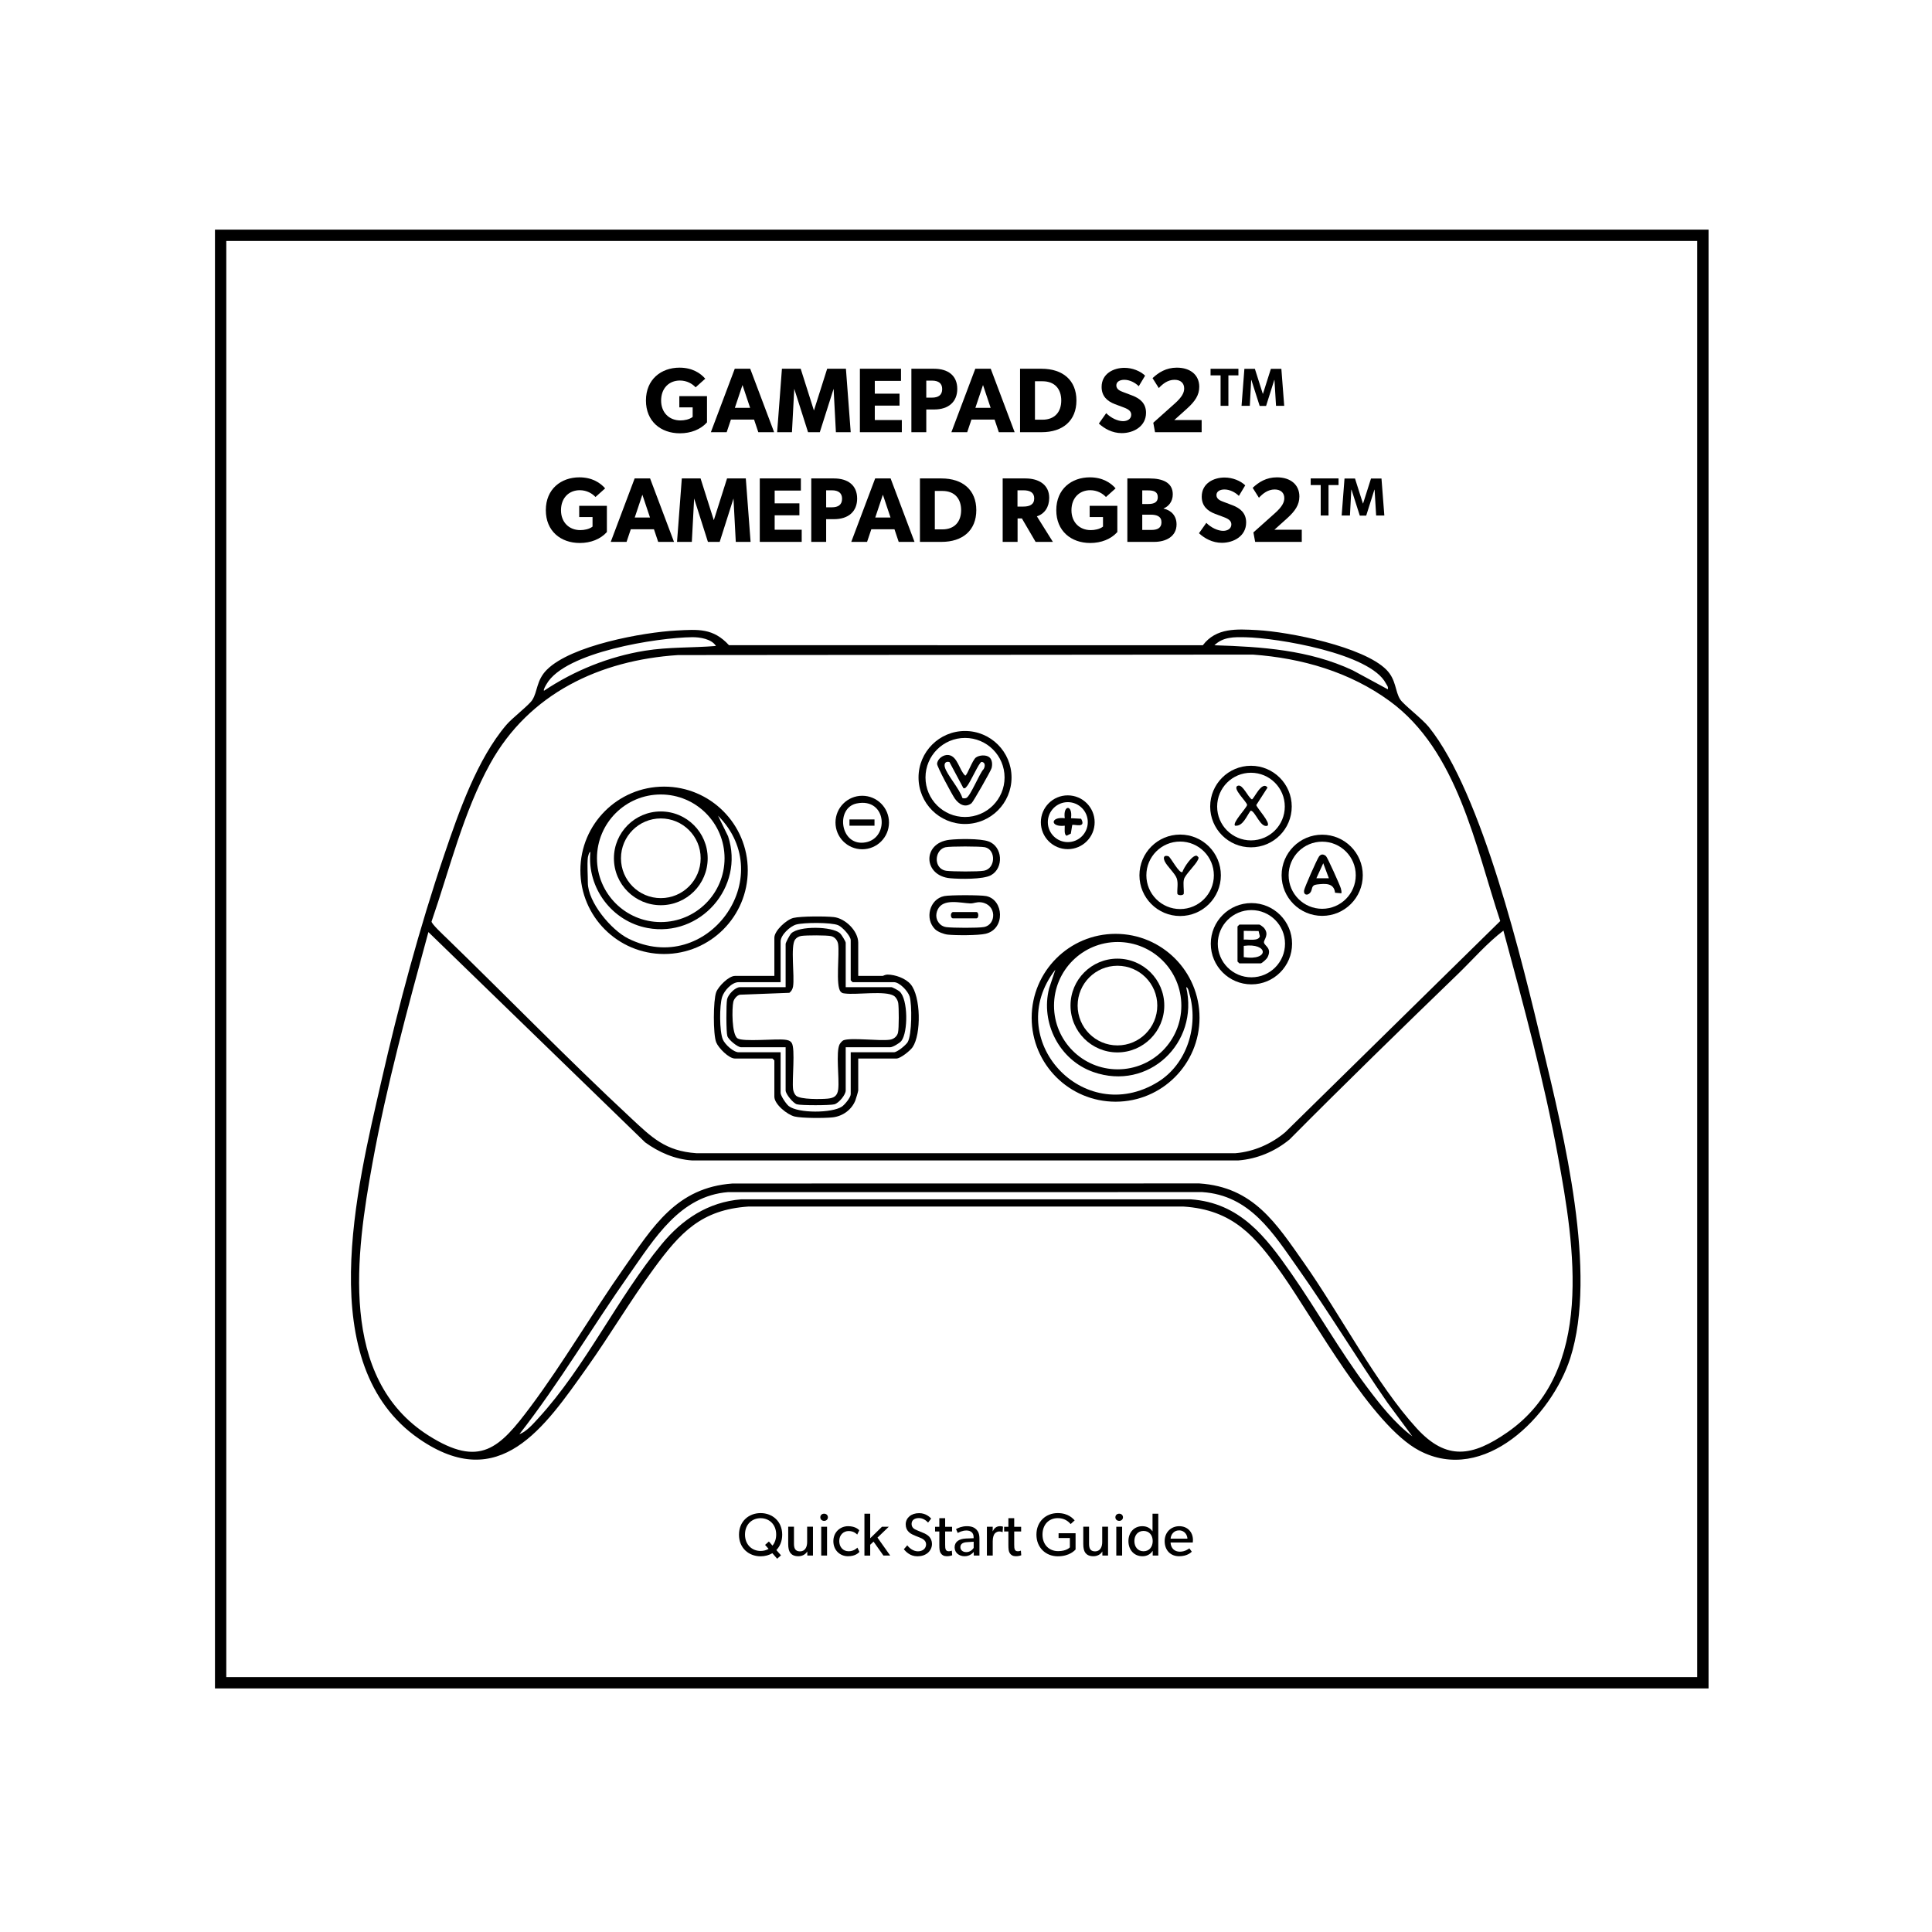 <svg viewBox="0 0 1024 1024" version="1.1" xmlns="http://www.w3.org/2000/svg" id="Layer_1">
  
  <g>
    <path d="M358.621,334.182c11.484-.604,19.376-1.33,27.759,7.786l251.151.016c7.11-9.369,17.987-8.581,28.726-8.019,16.99.889,56.511,8.803,68.578,21.025,5.255,5.324,4.517,11.403,7.281,15.694,1.839,2.852,11.612,10.203,15.206,14.662,28.348,35.183,49.562,124.622,60.44,170.079,11.039,46.128,29.04,119.101,14.526,164.354-9.865,30.759-45.633,67.264-80.104,49.032-25.248-13.353-55.339-68.929-72.659-93.529-14.026-19.922-26.028-34.106-52.287-35.785h-230.583c-25.016,1.679-36.159,13.881-49.99,32.721-12.486,17.009-23.284,35.351-35.51,52.561-22.604,31.822-46.288,67.249-88.938,37.909-56.937-39.168-32.905-133.516-20.064-189.798,9.075-39.776,20.201-81.266,33.31-119.858,7.648-22.515,17.443-50.728,32.967-68.891,3.092-3.617,11.89-10.341,13.682-13.122,2.915-4.524,2.104-10.4,7.713-16.028,12.857-12.903,50.97-19.872,68.795-20.808h0ZM379.456,342.373c-2.283-3.728-8.524-4.699-12.649-4.647-18.335.227-67.336,7.792-77.091,24.813-.385.671-1.858,3.008-1.389,3.582,15.958-10.685,34.376-18.129,53.442-21.22,12.688-2.058,24.965-1.475,37.687-2.527h0ZM735.57,365.353c.348-1.437-.496-2.12-1.038-3.166-8.256-15.917-57.566-24.087-74.361-24.432-6.048-.124-11.864-.266-16.494,4.247,25.147.793,50.165,2.456,73.27,13.264l18.624,10.088h0ZM359.387,347.201c-41.47,2.68-78.975,20.382-99.533,57.465-14.274,25.748-21.54,56.042-31.122,83.76-.019,1.288,6.396,7.24,7.874,8.675,32.528,31.581,64.549,64.517,97.654,95.338,11.214,10.44,18.354,17.633,34.822,18.787h285.728c9.721-.815,18.989-4.884,26.396-11.13l113.949-111.925c-13.251-39.95-22.614-90.295-58.564-116.558-21.18-15.474-46.542-22.792-72.594-24.668l-304.613.257h0ZM227.062,494.019c-11.017,40.441-22.122,81.07-29.636,122.391-8.654,47.589-18.246,114.049,29.693,144.44,27.323,17.322,37.63,6.769,54.171-15.393,17.411-23.329,32.506-49.34,49.295-73.24,15.479-22.036,27.923-42.82,57.689-44.934l247.391-.039c28.7,1.919,40.694,21.092,55.661,42.367,18.81,26.734,38.249,64.152,59.586,87.455,15.863,17.325,29.599,14.871,48.014,2.104,46.52-32.248,35.61-98.682,26.777-146.588-7.423-40.264-18.196-79.878-28.87-119.327-8.832,6.742-16.117,15.279-24.096,22.994-29.933,28.945-59.87,58.078-89.231,87.678-7.685,6.351-17.159,10.344-27.162,11.13h-289.558c-9.081-.602-17.614-4.32-24.865-9.598l-114.86-111.439h0,0ZM748.585,761.298l-13.181-17.828c-16.235-23.444-31-47.965-47.453-71.253-13.185-18.66-25.395-38.733-50.752-40.384l-251.26.009c-25.56,2.004-39.01,24.582-52.292,43.439-19.763,28.056-37.187,57.808-58.352,84.86,3.597-1.224,7.328-5.499,9.984-8.397,25.184-27.476,41.982-63.89,65.448-92.316,10.897-13.199,24.566-22.304,42.103-23.759l238.241-.005c26.074,1.839,39.729,19.72,53.367,39.301,13.755,19.751,25.636,40.947,40.099,60.227,6.962,9.281,14.727,19.154,24.05,26.105h0Z"></path>
    <g>
      <g>
        <path d="M684.649,427.487c0,11.938-9.678,21.615-21.615,21.615s-21.615-9.678-21.615-21.615,9.678-21.615,21.615-21.615,21.615,9.678,21.615,21.615h0ZM680.966,427.499c0-9.9-8.026-17.926-17.926-17.926s-17.926,8.026-17.926,17.926,8.026,17.926,17.926,17.926,17.926-8.026,17.926-17.926Z"></path>
        <path d="M671.823,437.637c-3.743,1.468-6.56-7.967-8.947-7.965-2.175,2.779-4.048,8.427-8.296,7.965-1.506-1.538,5.747-8.938,6.418-10.947.096-1.577-8.569-9.25-4.752-10.278,2.507-.675,5.166,6.112,7.288,7.285,1.01-.035,5.263-10.201,8.295-6.276l-5.982,9.286c.641,1.962,7.665,9.274,5.976,10.931h0Z"></path>
      </g>
      <g>
        <path d="M647.088,463.925c0,11.92-9.662,21.582-21.582,21.582s-21.582-9.662-21.582-21.582,9.662-21.582,21.582-21.582,21.582,9.662,21.582,21.582ZM643.374,463.929c0-9.88-8.009-17.889-17.889-17.889s-17.889,8.009-17.889,17.889,8.009,17.889,17.889,17.889,17.889-8.009,17.889-17.889Z"></path>
        <path d="M626.7,462.184c.646-2.199,5.231-9.23,7.63-8.62.852.758,1.216.802.688,1.992-1.295,2.919-6.847,7.971-7.481,10.442-.596,2.321.07,5.276-.129,7.697-.242,1.026-3.14,1.026-3.382,0-.199-2.671.564-5.544-.328-8.162-.859-2.522-5.138-6.428-6.325-8.935-1.058-2.234-.45-3.568,2.056-2.721,1.33,1.048,5.704,9.379,7.271,8.306h0Z"></path>
      </g>
      <g>
        <path d="M471.181,435.948c0,7.83-6.347,14.177-14.177,14.177s-14.177-6.347-14.177-14.177,6.347-14.177,14.177-14.177,14.177,6.347,14.177,14.177ZM454.034,425.851c-11.061,2.278-8.915,21.805,3.53,20.781,14.108-1.16,12.899-24.165-3.53-20.781Z"></path>
        <rect height="3.317" width="13.269" y="434.323" x="450.234"></rect>
      </g>
      <g>
        <path d="M580.185,435.814c0,7.873-6.382,14.256-14.256,14.256s-14.256-6.382-14.256-14.256,6.382-14.256,14.256-14.256,14.256,6.382,14.256,14.256ZM576.55,435.747c0-5.85-4.742-10.591-10.591-10.591s-10.591,4.742-10.591,10.591,4.742,10.591,10.591,10.591,10.591-4.742,10.591-10.591Z"></path>
        <path d="M567.661,433.663l5.349.289c2.962,5.339-3.886,2.733-4.702,3.309l-.75,4.587-2.21,1.095c-1.502-.472-.937-4.013-.998-5.305-7.841.943-7.807-4.926,0-3.974-1.02-7.255,4.326-7.275,3.311,0h0Z"></path>
      </g>
      <g>
        <path d="M635.772,539.441c0,24.568-19.916,44.484-44.484,44.484s-44.484-19.916-44.484-44.484,19.916-44.484,44.484-44.484,44.484,19.916,44.484,44.484h0ZM626.137,533.023c0-18.636-15.108-33.744-33.744-33.744s-33.744,15.108-33.744,33.744,15.108,33.744,33.744,33.744,33.744-15.108,33.744-33.744ZM628.709,523.228c6.923,29.516-19.919,55.27-49.272,44.949-17.889-6.289-28.043-25.984-23.389-44.295l3.327-9.942c-28.455,36.622,14.703,83.855,54.268,59.575,15.492-9.507,21.822-29.76,16.717-46.972-.267-.898-.591-3.178-1.651-3.316Z"></path>
        <path d="M617.091,532.951c0,13.723-11.125,24.848-24.848,24.848s-24.848-11.125-24.848-24.848,11.125-24.848,24.848-24.848,24.848,11.125,24.848,24.848ZM613.388,532.976c0-11.659-9.451-21.11-21.11-21.11s-21.11,9.452-21.11,21.11,9.451,21.11,21.11,21.11,21.11-9.452,21.11-21.11h0Z"></path>
      </g>
      <g>
        <path d="M396.335,461.283c0,24.499-19.86,44.358-44.358,44.358s-44.358-19.86-44.358-44.358,19.86-44.358,44.358-44.358,44.358,19.86,44.358,44.358h0ZM384.028,454.902c0-18.673-15.138-33.811-33.811-33.811s-33.811,15.138-33.811,33.811,15.138,33.811,33.811,33.811,33.811-15.138,33.811-33.811ZM311.573,454.558c-.434,3.92,0,9.159,0,13.269,0,10.351,12.41,25.157,21.445,29.64,41.681,20.68,80.158-32.26,47.56-65.134l5.323,10.925c8.873,26.904-14.772,53.774-42.643,48.614-18.861-3.492-32.133-21.17-30.365-40.296-.679-.19-1.289,2.7-1.32,2.982h0Z"></path>
        <path d="M375.082,454.935c0,13.721-11.123,24.844-24.844,24.844s-24.844-11.123-24.844-24.844,11.123-24.844,24.844-24.844,24.844,11.123,24.844,24.844h0ZM371.363,454.906c0-11.663-9.455-21.118-21.118-21.118s-21.118,9.455-21.118,21.118,9.455,21.118,21.118,21.118,21.118-9.455,21.118-21.118Z"></path>
      </g>
      <g>
        <path d="M454.878,517.254h12.937c.297,0,1.331-.711,2.603-.705,4.08.022,9.53,1.952,12.224,5.118,5.458,6.413,5.686,26.553,1.054,33.361-1.288,1.893-6.429,6.014-8.582,6.014h-20.235v16.918c0,.439-1.178,4.392-1.474,5.16-1.941,5.044-6.752,8.528-12.123,9.108-4.206.454-16.211.482-20.118-.458-3.847-.926-10.737-6.435-10.737-10.493v-19.24l-.995-.995h-19.903c-3.228,0-8.775-5.623-9.944-8.633-1.672-4.308-1.592-22.165.01-26.511,1.136-3.082,6.663-8.643,9.934-8.643h20.899v-20.235c0-3.766,6.429-9.615,10.074-10.492,3.997-.961,17.126-.942,21.441-.456,6.128.69,12.935,7.391,12.935,13.603v17.581h0ZM450.898,557.724h22.889c1.761,0,6.296-3.749,7.272-5.333,2.321-3.766,2.357-20.038,1.062-24.231-.896-2.899-5.327-7.589-8.334-7.589h-21.894l-.995-.995v-21.23c0-2.26-4.458-7.033-6.635-7.961-3.684-1.57-18.3-1.485-22.257-.364-3.299.935-8.261,5.565-8.261,8.988v21.562h-22.226c-3.657,0-7.693,4.484-8.769,7.817-1.462,4.529-1.462,18.14.346,22.5,1.113,2.685,5.642,6.836,8.424,6.836h22.226v21.562c0,1.491,2.946,5.898,4.316,6.962,5.05,3.922,22.923,3.768,28.147.289,1.525-1.015,4.69-4.872,4.69-6.589v-22.226.002h0Z"></path>
        <path d="M448.244,523.225h24.216c.6,0,3.681,1.684,4.347,2.288,4.542,4.112,4.522,21.623.932,26.213-.928,1.187-4.6,3.345-5.943,3.345h-23.552v22.889c0,2.298-3.575,6.628-5.942,7.327-2.156.637-17.834.667-19.968.007-1.968-.608-5.935-5.425-5.935-7.334v-22.889h-23.552c-1.923,0-6.731-3.982-7.334-5.935-.67-2.171-.654-16.95-.144-19.456.523-2.568,4.26-6.455,6.814-6.455h24.216v-22.889c0-.744,2.217-4.872,2.987-5.638,4.016-3.989,21.609-3.828,25.879-.008.713.638,2.98,4.292,2.98,4.982v23.552h0ZM421.915,580.733c2.308,2.111,13.313,1.884,16.74,1.571,3.348-.305,5.203-1.388,5.622-4.993.663-5.708-1.366-19.677.737-23.811.292-.574,1.36-1.819,1.913-2.068,3.759-1.696,19.268.487,24.83-.381,1.977-.309,3.765-1.759,4.21-3.752.524-2.35.504-13.223.104-15.744-.21-1.322-1.156-2.987-2.259-3.712-4.456-2.93-19.823-.452-25.931-1.271-1.052-.141-1.554-.115-2.331-.986-2.769-3.102-.508-19.974-1.326-25.212-.309-1.977-1.759-3.765-3.752-4.21-2.368-.528-13.196-.502-15.742-.103-1.335.209-2.548.865-3.341,1.966-2.491,3.464-.159,19.387-1.05,24.825-.222,1.353-.851,2.523-1.951,3.357l-26.194,1.007c-1.569.284-3.183,2.259-3.523,3.775-.762,3.399-.884,17.372,2.248,19.367,3.04,1.935,20.049.112,25.157.717,1.433.17,2.743.436,3.568,1.74,1.962,3.099.084,19.429.703,24.506.137,1.122.75,2.664,1.565,3.41h.002Z"></path>
      </g>
      <g>
        <path d="M503.163,445.123c4.846-.58,16.305-.731,20.708.817,7.61,2.676,8.257,14.158,1.365,17.94-4.188,2.299-16.517,2.071-21.584,1.615-14.358-1.291-14.953-18.64-.49-20.371h0ZM498.237,459.963c.88.881,2.136,1.437,3.388,1.59,3.436.42,16.723.517,19.897-.062,6.23-1.136,6.429-11.119.555-12.43-2.441-.545-18.523-.551-20.949-.003-4.665,1.054-6.144,7.648-2.891,10.904h0Z"></path>
        <path d="M495.574,492.481c-5.538-5.519-2.95-15.943,4.901-17.539,3.029-.616,19.227-.614,22.255.003,9.258,1.886,10.303,17.418-.303,19.961-3.914.938-15.909.916-20.114.456-2.043-.223-5.296-1.442-6.74-2.88h0ZM498.231,489.824c.872.868,2.155,1.432,3.394,1.584,3.436.42,16.724.517,19.897-.062,6.604-1.204,6.915-11.918-1.468-13.095-2.46-.345-3.881.655-5.801.581-5.152-.2-14.387-2.812-17.246,3.256-1.276,2.709-.952,5.572,1.223,7.736h0Z"></path>
        <path d="M504.969,483.418h12.606c1.249,0,1.249,3.317,0,3.317h-12.606c-1.012,0-1.538-2.723,0-3.317Z"></path>
        <g>
          <path d="M536.134,412.086c0,13.613-11.035,24.647-24.647,24.647s-24.647-11.035-24.647-24.647,11.035-24.647,24.647-24.647,24.647,11.035,24.647,24.647ZM532.44,412.069c0-11.573-9.381-20.954-20.954-20.954s-20.954,9.381-20.954,20.954,9.381,20.954,20.954,20.954,20.954-9.381,20.954-20.954Z"></path>
          <path d="M524.349,401.35c1.626,1.312,1.722,3.885,1.205,5.792-.407,1.499-9.758,17.893-10.616,18.57-3.344,2.641-6.73.576-8.863-2.447-1.424-2.018-9.485-16.967-9.396-18.417.167-2.719,3.405-5.034,6.069-4.675,4.876.657,5.645,8.139,8.854,10.916.985-.015,3.739-8.199,5.652-9.593,1.795-1.308,5.355-1.548,7.094-.145h0ZM503.231,403.89c-2.107-.534-2.956.8-2.442,2.737,1.065,4.009,7.925,11.597,9.268,16.292.545.314,1.529.26,2.095.026,2.198-.908,6.96-13.041,9.218-15.343.857-1.505.921-3.612-1.132-3.795-1.408.297-5.982,11.208-8.009,13.228-.548.546-.602.943-1.608.698l-7.39-13.842h0Z"></path>
        </g>
      </g>
      <g>
        <path d="M722.302,463.915c0,11.88-9.631,21.512-21.512,21.512s-21.512-9.631-21.512-21.512,9.631-21.512,21.512-21.512,21.512,9.631,21.512,21.512ZM718.579,463.892c0-9.824-7.964-17.788-17.788-17.788s-17.788,7.964-17.788,17.788,7.964,17.788,17.788,17.788,17.788-7.964,17.788-17.788Z"></path>
        <path d="M702.817,453.766c.738.634,7.317,15.247,7.841,17.027.263.894.434,1.738.309,2.67l-3.356-.287c-.59-5.266-5.162-4.918-9.613-4.391-3.366.399-2.096,2.637-3.581,4.38-1.436,1.686-3.593,1.193-3.237-1.2.234-1.575,6.855-16.569,7.925-17.994,1.087-1.448,2.395-1.336,3.713-.205h0ZM704.332,465.502l-2.979-7.955-3.652,7.951,6.631.003h0Z"></path>
      </g>
      <g>
        <path d="M684.826,500.192c0,11.898-9.645,21.542-21.542,21.542s-21.542-9.645-21.542-21.542,9.645-21.542,21.542-21.542,21.542,9.645,21.542,21.542ZM681.085,500.182c0-9.841-7.977-17.818-17.818-17.818s-17.818,7.977-17.818,17.818,7.977,17.818,17.818,17.818,17.818-7.977,17.818-17.818Z"></path>
        <path d="M656.899,490.053h10.615c.253,0,2.01,1.267,2.335,1.645,3.212,3.73-.196,6.415.088,7.876.374,1.922,4.45,2.939,1.803,7.978-.411.782-2.931,3.068-3.562,3.068h-11.279l-.995-.995v-18.577l.995-.995h0ZM667.079,493.467l-7.861-.1v4.651c2.236-.247,7.884,1.019,8.533-1.798l-.671-2.753h0ZM659.217,507.306c13.828,2.082,13.053-7.736,0-5.978v5.978Z"></path>
      </g>
    </g>
  </g>
  <rect stroke-width="6" stroke-miterlimit="10" stroke="#000" fill="none" height="767.186" width="785.627" y="124.714" x="116.937"></rect>
  <g>
    <path d="M289.299,270.397c0-11.258,8.139-17.399,17.789-17.399,6.726,0,11.063,2.875,13.646,5.848l-5.118,4.581c-1.706-1.852-4.581-3.606-8.333-3.606-5.654,0-9.942,3.997-9.942,10.625,0,6.384,4.289,10.527,10.234,10.527,2.047,0,4.728-.487,6.482-1.852v-5.068h-7.066v-5.946h14.669v13.89c-3.412,3.801-8.626,5.8-14.329,5.8-10.186,0-18.032-6.336-18.032-17.399Z"></path>
    <path d="M336.374,253.583h8.188l12.672,33.628h-8.383l-2.242-6.677h-12.282l-2.242,6.677h-8.382l12.671-33.628ZM344.513,274.296l-4.045-12.087-4.045,12.087h8.09Z"></path>
    <path d="M361.372,253.583h9.942l7.018,22.126,7.018-22.126h9.942l2.534,33.628h-7.847l-1.218-23.003-7.311,23.003h-6.238l-7.311-23.003-1.218,23.003h-7.847l2.534-33.628Z"></path>
    <path d="M402.695,253.583h21.785v6.434h-13.89v6.774h13.11v6.335h-13.11v7.652h14.329v6.433h-22.224v-33.628Z"></path>
    <path d="M429.985,253.583h12.038c7.359,0,12.282,3.606,12.282,10.673,0,6.726-4.484,10.917-12.282,10.917h-4.143v12.038h-7.896v-33.628ZM446.312,264.354c0-2.973-1.852-4.484-5.41-4.484h-3.021v9.017h3.021c3.314,0,5.41-1.316,5.41-4.533Z"></path>
    <path d="M463.854,253.583h8.188l12.671,33.628h-8.383l-2.242-6.677h-12.282l-2.242,6.677h-8.383l12.671-33.628ZM471.993,274.296l-4.045-12.087-4.045,12.087h8.09Z"></path>
    <path d="M487.584,253.583h11.404c11.258,0,18.471,6.092,18.471,16.814s-7.213,16.814-18.471,16.814h-11.404v-33.628ZM509.418,270.397c0-5.849-3.216-10.186-9.942-10.186h-3.996v20.372h3.996c6.482,0,9.942-4.094,9.942-10.186Z"></path>
    <path d="M531.442,253.583h12.087c7.115,0,12.574,3.363,12.574,10.284,0,4.825-2.389,8.48-6.531,9.796l8.48,13.549h-9.162l-7.262-12.428h-2.291v12.428h-7.896v-33.628ZM548.159,264.159c0-3.07-2.193-4.289-5.751-4.289h-3.119v8.626h3.119c3.411,0,5.751-1.121,5.751-4.337Z"></path>
    <path d="M559.853,270.397c0-11.258,8.14-17.399,17.789-17.399,6.726,0,11.063,2.875,13.646,5.848l-5.117,4.581c-1.706-1.852-4.581-3.606-8.334-3.606-5.653,0-9.942,3.997-9.942,10.625,0,6.384,4.289,10.527,10.234,10.527,2.047,0,4.728-.487,6.482-1.852v-5.068h-7.067v-5.946h14.67v13.89c-3.411,3.801-8.626,5.8-14.328,5.8-10.187,0-18.033-6.336-18.033-17.399Z"></path>
    <path d="M597.521,253.583h11.746c6.969,0,12.33,2.193,12.33,8.432,0,3.85-2.291,6.482-4.874,7.457v.098c4.143.926,6.872,3.85,6.872,8.383,0,6.287-5.459,9.26-11.892,9.26h-14.183v-33.628ZM613.653,263.525c0-2.827-1.998-3.606-5.068-3.606h-3.168v7.213h3.217c3.119,0,5.02-.975,5.02-3.606ZM615.603,276.831c0-3.07-2.339-4.045-5.702-4.045h-4.483v8.09h4.971c3.07,0,5.215-1.072,5.215-4.045Z"></path>
    <path d="M635.482,282.63l3.899-5.507c2.583,2.632,6.189,4.24,8.918,4.24,2.34,0,4.338-1.17,4.338-3.412,0-1.706-1.17-2.827-3.947-3.851l-4.679-1.754c-4.143-1.56-7.067-4.289-7.067-9.114,0-7.115,6.385-10.137,12.087-10.137,4.191,0,8.383,1.657,10.966,4.143l-3.363,5.605c-1.949-1.95-4.873-3.412-7.651-3.412-2.29,0-4.24.975-4.24,2.973,0,2.145,2.145,2.973,3.412,3.46l5.02,1.901c4.24,1.608,7.311,4.24,7.311,9.163,0,7.213-6.628,10.771-12.866,10.771-5.068,0-9.212-2.388-12.136-5.068Z"></path>
    <path d="M664.331,282.191l11.453-10.234c3.802-3.412,4.923-5.702,4.923-7.944,0-2.827-1.901-4.581-5.117-4.581-3.606,0-6.287,2.193-8.334,4.386l-3.314-5.264c3.217-3.021,7.213-5.556,12.866-5.556,7.311,0,11.892,3.996,11.892,10.137,0,4.386-2.192,7.7-6.53,11.599l-6.726,6.043h14.523v6.433h-24.709l-.927-5.02Z"></path>
    <path d="M700.003,257.092h-5.312v-3.509h14.767v3.509h-5.312v16.132h-4.143v-16.132ZM712.626,253.632h5.556l4.191,13.208h.098l4.191-13.208h5.556l1.511,19.592h-4.337l-.829-13.695h-.097l-4.338,13.744h-3.411l-4.387-13.744h-.098l-.73,13.695h-4.387l1.511-19.592Z"></path>
  </g>
  <g>
    <path d="M342.367,212.262c0-11.258,8.139-17.399,17.789-17.399,6.726,0,11.063,2.875,13.646,5.848l-5.117,4.581c-1.706-1.852-4.582-3.606-8.334-3.606-5.654,0-9.942,3.997-9.942,10.625,0,6.384,4.289,10.527,10.234,10.527,2.047,0,4.728-.487,6.482-1.852v-5.068h-7.067v-5.946h14.669v13.89c-3.412,3.801-8.626,5.8-14.329,5.8-10.186,0-18.032-6.336-18.032-17.399Z"></path>
    <path d="M389.442,195.447h8.188l12.671,33.628h-8.383l-2.242-6.677h-12.282l-2.242,6.677h-8.383l12.671-33.628ZM397.581,216.161l-4.045-12.087-4.045,12.087h8.09Z"></path>
    <path d="M414.439,195.447h9.942l7.018,22.126,7.018-22.126h9.942l2.534,33.628h-7.847l-1.218-23.003-7.311,23.003h-6.238l-7.311-23.003-1.218,23.003h-7.847l2.534-33.628Z"></path>
    <path d="M455.763,195.447h21.785v6.434h-13.89v6.774h13.11v6.335h-13.11v7.652h14.329v6.433h-22.224v-33.628Z"></path>
    <path d="M483.053,195.447h12.038c7.359,0,12.282,3.606,12.282,10.673,0,6.726-4.484,10.917-12.282,10.917h-4.143v12.038h-7.896v-33.628ZM499.379,206.218c0-2.973-1.852-4.484-5.41-4.484h-3.021v9.017h3.021c3.314,0,5.41-1.316,5.41-4.533Z"></path>
    <path d="M516.922,195.447h8.188l12.672,33.628h-8.383l-2.242-6.677h-12.281l-2.242,6.677h-8.382l12.671-33.628ZM525.061,216.161l-4.045-12.087-4.045,12.087h8.09Z"></path>
    <path d="M540.652,195.447h11.404c11.258,0,18.472,6.092,18.472,16.814s-7.214,16.814-18.472,16.814h-11.404v-33.628ZM562.486,212.262c0-5.849-3.217-10.186-9.942-10.186h-3.996v20.372h3.996c6.482,0,9.942-4.094,9.942-10.186Z"></path>
    <path d="M582.415,224.495l3.899-5.507c2.583,2.632,6.189,4.24,8.918,4.24,2.34,0,4.338-1.17,4.338-3.412,0-1.706-1.17-2.827-3.947-3.851l-4.679-1.754c-4.143-1.56-7.067-4.289-7.067-9.114,0-7.115,6.385-10.137,12.087-10.137,4.191,0,8.383,1.657,10.966,4.143l-3.363,5.605c-1.949-1.95-4.873-3.412-7.651-3.412-2.29,0-4.24.975-4.24,2.973,0,2.145,2.145,2.973,3.412,3.46l5.02,1.901c4.24,1.608,7.311,4.24,7.311,9.163,0,7.213-6.628,10.771-12.866,10.771-5.068,0-9.211-2.388-12.136-5.068Z"></path>
    <path d="M611.264,224.056l11.453-10.234c3.802-3.412,4.923-5.702,4.923-7.944,0-2.827-1.901-4.581-5.117-4.581-3.606,0-6.287,2.193-8.334,4.386l-3.314-5.264c3.217-3.021,7.213-5.556,12.866-5.556,7.311,0,11.892,3.996,11.892,10.137,0,4.386-2.192,7.7-6.53,11.599l-6.726,6.043h14.523v6.433h-24.709l-.927-5.02Z"></path>
    <path d="M646.935,198.957h-5.312v-3.509h14.767v3.509h-5.312v16.132h-4.143v-16.132ZM659.558,195.496h5.556l4.191,13.208h.098l4.191-13.208h5.556l1.511,19.592h-4.337l-.829-13.695h-.097l-4.338,13.744h-3.411l-4.387-13.744h-.098l-.73,13.695h-4.387l1.511-19.592Z"></path>
  </g>
  <g>
    <path d="M411.493,821.558l2.445,2.798-2.026,1.802-2.541-2.928c-1.801,1.062-3.957,1.641-6.24,1.641-6.24,0-11.451-4.342-11.451-11.45s5.211-11.451,11.451-11.451,11.451,4.342,11.451,11.451c0,3.409-1.19,6.176-3.088,8.138ZM403.13,804.67c-4.535,0-8.267,3.249-8.267,8.686,0,5.403,3.763,8.685,8.267,8.685,1.544,0,2.991-.386,4.246-1.094l-1.865-2.123,2.026-1.802,1.897,2.188c1.223-1.479,1.962-3.474,1.962-5.854,0-5.437-3.731-8.686-8.267-8.686Z"></path>
    <path d="M430.89,824.484h-2.991l-.032-2.188c-.836,1.479-2.573,2.541-4.729,2.541-2.187,0-3.441-.739-4.246-1.769-.772-1.029-1.126-2.541-1.126-4.729v-9.167h3.056v9.038c0,2.091.451,4.053,3.185,4.053,2.702,0,3.795-2.315,3.795-4.889v-8.202h3.088v15.311Z"></path>
    <path d="M436.809,806.086c-1.19,0-2.026-.805-2.026-1.898s.836-1.897,2.026-1.897c1.158,0,1.995.805,1.995,1.897s-.836,1.898-1.995,1.898ZM438.353,824.484h-3.088v-15.278h3.088v15.278Z"></path>
    <path d="M455.53,822.522c-.45.45-2.026,2.315-6.111,2.315-4.117,0-7.72-3.088-7.72-7.977,0-4.922,3.763-7.945,7.816-7.945,4.085,0,5.758,1.994,5.918,2.188l-1.093,2.252c-.515-.515-1.866-1.866-4.568-1.866s-4.953,2.059-4.953,5.275,2.026,5.436,4.985,5.436c2.992,0,4.632-1.93,4.632-1.93l1.094,2.252Z"></path>
    <path d="M471.838,824.484h-3.603l-5.243-7.398-1.769,1.673v5.726h-3.056v-22.194h3.056v13.027l6.24-6.111h3.603l-5.983,5.757,6.755,9.521Z"></path>
    <path d="M491.653,823.134c-1.383,1.125-3.217,1.736-5.436,1.736-3.892,0-6.111-2.509-7.173-3.731l1.833-2.09c1.125,1.512,3.216,3.184,5.629,3.184s4.342-1.383,4.342-3.73c0-2.316-2.477-3.217-3.603-3.667-1.158-.45-2.702-1.062-3.538-1.479-.483-.226-1.416-.708-2.22-1.576-.804-.837-1.447-2.059-1.447-3.86s.836-3.28,2.026-4.278c1.222-1.029,2.959-1.64,5.114-1.64,3.635,0,5.758,2.219,6.369,2.862l-1.64,2.123c-1.094-1.158-2.702-2.38-4.889-2.38s-3.86,1.029-3.86,3.088,1.512,2.83,2.863,3.377l4.085,1.705c.418.192,1.769.933,2.509,1.801.708.869,1.351,2.059,1.351,3.731,0,1.93-.869,3.635-2.316,4.825Z"></path>
    <path d="M504.681,824.323s-1.19.515-2.798.515-2.605-.611-3.249-1.576c-.643-.965-.772-2.154-.772-4.567v-6.979h-2.251v-2.477h2.251v-4.568h3.088v4.568h3.667v2.477h-3.667v6.915c0,1.287.032,2.155.386,2.799.29.482.708.771,1.576.771.9,0,1.576-.354,1.576-.354l.193,2.477Z"></path>
    <path d="M519.124,824.484h-2.991l-.032-1.93c-.611.643-2.059,2.283-4.857,2.283-2.831,0-5.275-1.769-5.275-4.729,0-2.991,2.444-4.503,5.983-4.663l4.085-.161v-.611c0-2.315-1.576-3.474-3.796-3.474s-4.085.997-4.6,1.318l-.933-2.059c1.126-.644,3.185-1.544,5.726-1.544s4.021.708,5.05,1.737c1.029,1.062,1.641,2.348,1.641,4.953v8.878ZM516.068,817.15l-3.57.226c-2.477.129-3.474,1.19-3.474,2.638s1.125,2.638,3.152,2.638c1.994,0,3.313-1.352,3.893-2.22v-3.281Z"></path>
    <path d="M531.412,812.036h-.129c-.289-.129-.836-.321-1.673-.321-1.351,0-2.188.868-2.509,1.286-.289.419-.933,1.608-.933,3.86v7.623h-3.088v-15.278h3.088l-.032,2.348h.097c.739-1.737,2.123-2.638,3.763-2.638,1.029,0,1.608.258,1.608.258l-.192,2.862Z"></path>
    <path d="M541.286,824.323s-1.189.515-2.798.515-2.605-.611-3.249-1.576-.771-2.154-.771-4.567v-6.979h-2.252v-2.477h2.252v-4.568h3.088v4.568h3.667v2.477h-3.667v6.915c0,1.287.032,2.155.386,2.799.289.482.708.771,1.576.771.9,0,1.576-.354,1.576-.354l.192,2.477Z"></path>
    <path d="M570.075,821.268c-.418.418-3.12,3.603-9.424,3.603-6.337,0-11.322-4.567-11.322-11.482s4.985-11.419,11.29-11.419c5.693,0,8.138,2.991,8.974,3.859l-2.123,1.962c-1.318-1.544-3.377-3.151-6.851-3.151-4.567,0-8.074,3.28-8.074,8.749s3.635,8.749,8.267,8.749c4.6,0,6.24-2.027,6.24-2.027v-4.921h-5.982v-2.541h9.006v8.62Z"></path>
    <path d="M587.285,824.484h-2.992l-.031-2.188c-.837,1.479-2.574,2.541-4.729,2.541-2.188,0-3.442-.739-4.246-1.769-.772-1.029-1.126-2.541-1.126-4.729v-9.167h3.056v9.038c0,2.091.45,4.053,3.185,4.053,2.702,0,3.796-2.315,3.796-4.889v-8.202h3.088v15.311Z"></path>
    <path d="M593.204,806.086c-1.19,0-2.026-.805-2.026-1.898s.836-1.897,2.026-1.897c1.157,0,1.994.805,1.994,1.897s-.837,1.898-1.994,1.898ZM594.748,824.484h-3.088v-15.278h3.088v15.278Z"></path>
    <path d="M613.919,824.484h-2.959v-2.444h-.064c-1.255,1.865-3.152,2.798-5.372,2.798-4.535,0-7.43-3.474-7.43-8.009,0-4.503,2.895-7.913,7.366-7.913,2.477,0,4.277,1.094,5.339,2.67h.064v-9.296h3.056v22.194ZM606.103,811.425c-3.056,0-4.856,2.316-4.856,5.372s1.801,5.403,4.856,5.403,4.857-2.348,4.857-5.403-1.802-5.372-4.857-5.372Z"></path>
    <path d="M632.189,817.568h-11.772c.161,3.024,2.091,4.857,4.921,4.857,2.863,0,4.696-1.544,5.05-1.77l1.287,1.77c-.193.161-2.155,2.412-6.723,2.412-4.535,0-7.655-3.152-7.655-8.009,0-4.825,3.506-7.913,7.752-7.913s7.237,3.023,7.237,7.302c0,.579-.097,1.351-.097,1.351ZM629.358,815.51c-.032-1.704-1.318-4.374-4.406-4.374-3.056,0-4.406,2.541-4.503,4.374h8.909Z"></path>
  </g>
</svg>
